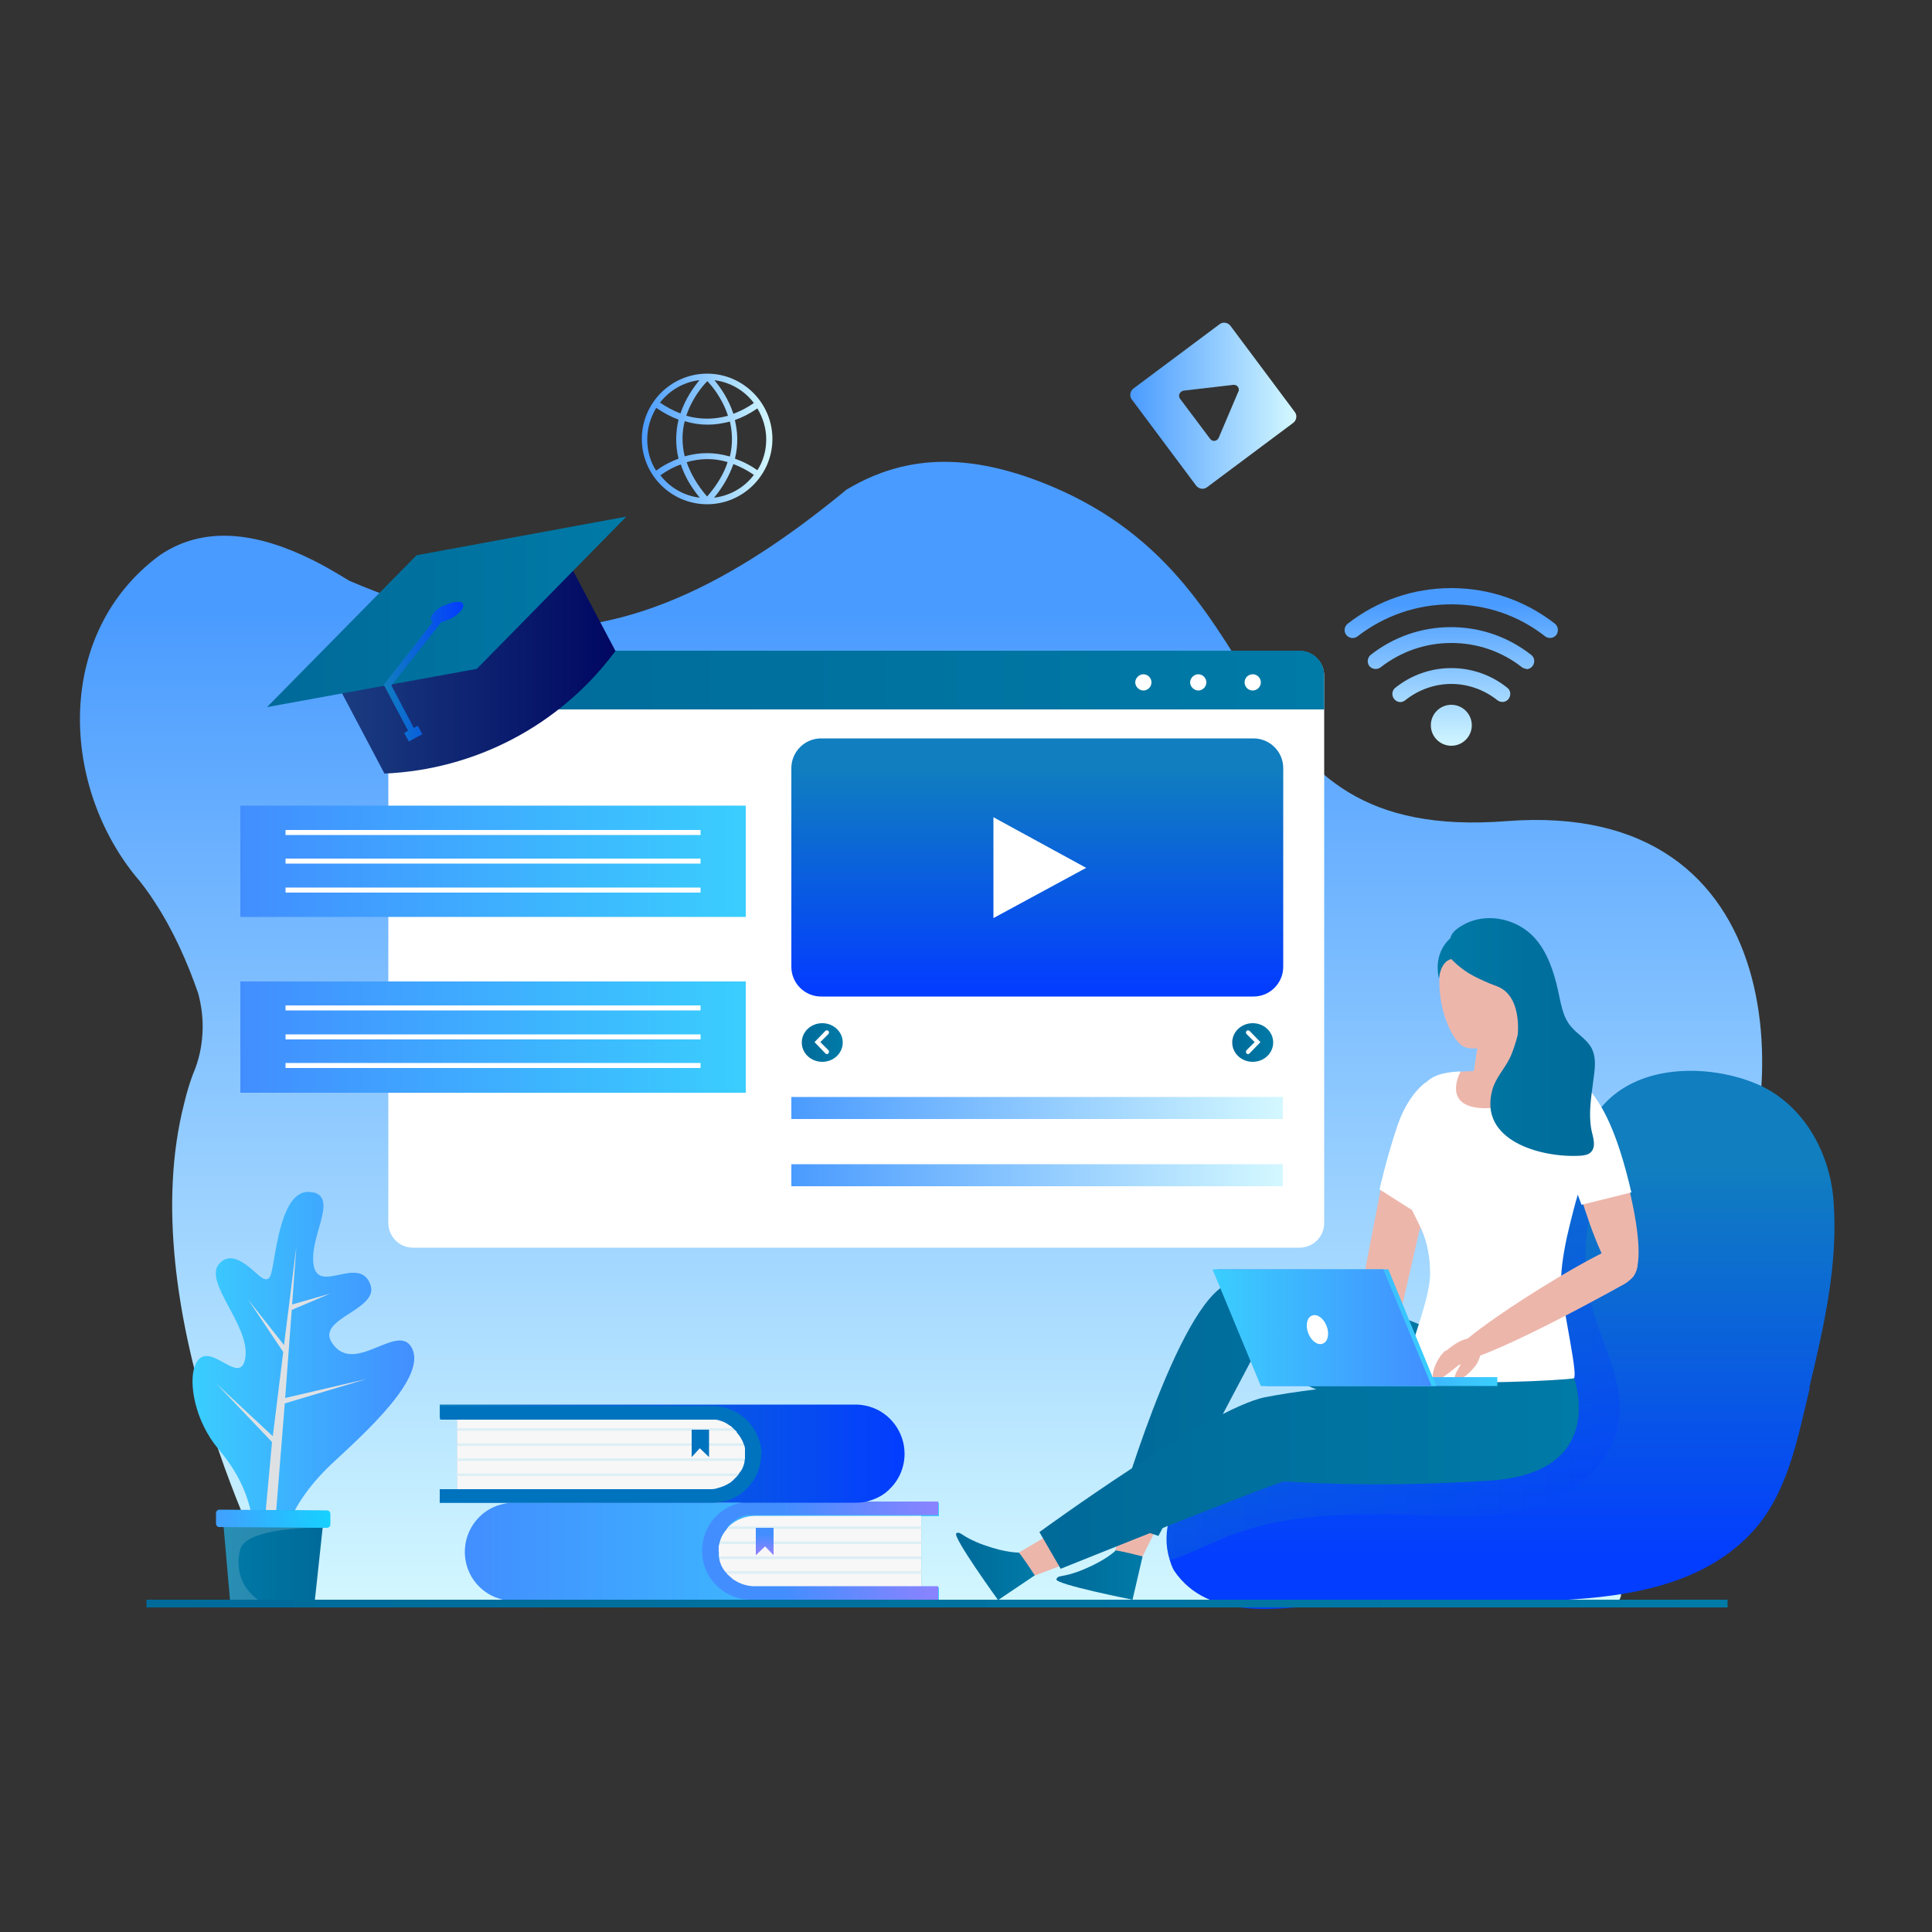 <?xml version="1.0" encoding="UTF-8"?>
<svg id="Ebene_1" xmlns="http://www.w3.org/2000/svg" xmlns:xlink="http://www.w3.org/1999/xlink" version="1.1" viewBox="0 0 500 500">
  <rect x="0" y="0" width="500" height="500" fill="#333333" stroke="none"/>
  <!-- Generator: Adobe Illustrator 29.8.1, SVG Export Plug-In . SVG Version: 2.1.1 Build 2)  -->
  <defs>
    <style>
      .st0 {
        fill: #0073bf;
      }

      .st1 {
        fill: #dee1e4;
      }

      .st2 {
        fill: #fff;
      }

      .st3 {
        fill: #edb6ab;
      }

      .st4 {
        fill: url(#Unbenannter_Verlauf_3151);
      }

      .st5 {
        fill: url(#Unbenannter_Verlauf_3152);
      }

      .st6 {
        fill: url(#Unbenannter_Verlauf_3153);
      }

      .st7 {
        fill: url(#Unbenannter_Verlauf_3154);
      }

      .st8 {
        fill: url(#Unbenannter_Verlauf_3155);
      }

      .st9 {
        fill: url(#Unbenannter_Verlauf_3156);
      }

      .st10 {
        fill: url(#Unbenannter_Verlauf_3150);
      }

      .st11 {
        fill: url(#Unbenannter_Verlauf_3146);
      }

      .st12 {
        fill: url(#Unbenannter_Verlauf_3143);
      }

      .st13 {
        fill: url(#Unbenannter_Verlauf_3144);
      }

      .st14 {
        fill: url(#Unbenannter_Verlauf_3149);
      }

      .st15 {
        fill: url(#Unbenannter_Verlauf_3141);
      }

      .st16 {
        fill: url(#Unbenannter_Verlauf_3147);
      }

      .st17 {
        fill: url(#Unbenannter_Verlauf_3148);
      }

      .st18 {
        fill: url(#Unbenannter_Verlauf_3142);
      }

      .st19 {
        fill: url(#Unbenannter_Verlauf_3140);
      }

      .st20 {
        fill: url(#Unbenannter_Verlauf_3145);
      }

      .st21 {
        fill: url(#Unbenannter_Verlauf_3137);
      }

      .st22 {
        fill: url(#Unbenannter_Verlauf_3134);
      }

      .st23 {
        fill: url(#Unbenannter_Verlauf_3138);
      }

      .st24 {
        fill: url(#Unbenannter_Verlauf_3136);
      }

      .st25 {
        fill: url(#Unbenannter_Verlauf_3133);
      }

      .st26 {
        fill: url(#Unbenannter_Verlauf_3139);
      }

      .st27 {
        fill: url(#Unbenannter_Verlauf_3132);
      }

      .st28 {
        fill: url(#Unbenannter_Verlauf_3135);
      }

      .st29 {
        fill: url(#Unbenannter_Verlauf_2686);
      }

      .st30 {
        fill: url(#Unbenannter_Verlauf_2687);
      }

      .st31 {
        fill: url(#Unbenannter_Verlauf_2681);
      }

      .st32 {
        fill: url(#Unbenannter_Verlauf_2679);
      }

      .st33 {
        fill: url(#Unbenannter_Verlauf_2674);
      }

      .st34 {
        fill: url(#Unbenannter_Verlauf_2675);
      }

      .st35 {
        fill: url(#Unbenannter_Verlauf_2676);
      }

      .st36 {
        fill: url(#Unbenannter_Verlauf_2677);
      }

      .st37 {
        fill: url(#Unbenannter_Verlauf_2669);
      }

      .st38 {
        fill: url(#Unbenannter_Verlauf_2666);
      }

      .st39 {
        fill: url(#Unbenannter_Verlauf_2665);
      }

      .st40 {
        fill: url(#Unbenannter_Verlauf_2670);
      }

      .st41 {
        fill: url(#Unbenannter_Verlauf_2653);
      }

      .st42 {
        fill: url(#Unbenannter_Verlauf_2654);
      }

      .st43 {
        fill: url(#Unbenannter_Verlauf_2652);
      }

      .st44 {
        fill: url(#Unbenannter_Verlauf_2650);
      }

      .st45 {
        fill: #d0e2e7;
        opacity: .2;
      }

      .st45, .st46 {
        isolation: isolate;
      }

      .st47 {
        fill: #f8f7f7;
      }

      .st48 {
        fill: #ddeff5;
      }

      .st46 {
        fill: url(#Unbenannter_Verlauf_2678);
        opacity: .3;
      }
    </style>
    <linearGradient id="Unbenannter_Verlauf_3156" data-name="Unbenannter Verlauf 3156" x1="238.4" y1="342.1" x2="238.4" y2="82.3" gradientTransform="translate(0 500) scale(1 -1)" gradientUnits="userSpaceOnUse">
      <stop offset="0" stop-color="#4a9bff"/>
      <stop offset="1" stop-color="#d4f8ff"/>
    </linearGradient>
    <linearGradient id="Unbenannter_Verlauf_3155" data-name="Unbenannter Verlauf 3155" x1="120.4" y1="98.4" x2="243" y2="98.4" gradientTransform="translate(0 500) scale(1 -1)" gradientUnits="userSpaceOnUse">
      <stop offset="0" stop-color="#428eff"/>
      <stop offset="1" stop-color="#3acefe"/>
    </linearGradient>
    <linearGradient id="Unbenannter_Verlauf_3154" data-name="Unbenannter Verlauf 3154" x1="197.9" y1="102.9" x2="197.9" y2="96.8" gradientTransform="translate(0 500) scale(1 -1)" gradientUnits="userSpaceOnUse">
      <stop offset="0" stop-color="#428eff"/>
      <stop offset="1" stop-color="#9e80ff"/>
    </linearGradient>
    <linearGradient id="Unbenannter_Verlauf_3153" data-name="Unbenannter Verlauf 3153" x1="202.4" y1="98.4" x2="253.2" y2="98.4" gradientTransform="translate(0 500) scale(1 -1)" gradientUnits="userSpaceOnUse">
      <stop offset="0" stop-color="#428eff"/>
      <stop offset="1" stop-color="#9e80ff"/>
    </linearGradient>
    <linearGradient id="Unbenannter_Verlauf_2687" data-name="Unbenannter Verlauf 2687" x1="113.8" y1="123.8" x2="234.1" y2="123.8" gradientTransform="translate(0 500) scale(1 -1)" gradientUnits="userSpaceOnUse">
      <stop offset="0" stop-color="#107ebf"/>
      <stop offset="1" stop-color="#033dff"/>
    </linearGradient>
    <linearGradient id="Unbenannter_Verlauf_2686" data-name="Unbenannter Verlauf 2686" x1="100.5" y1="324" x2="342.8" y2="324" gradientTransform="translate(0 500) scale(1 -1)" gradientUnits="userSpaceOnUse">
      <stop offset="0" stop-color="#006a99"/>
      <stop offset="1" stop-color="#007aa7"/>
    </linearGradient>
    <linearGradient id="Unbenannter_Verlauf_3152" data-name="Unbenannter Verlauf 3152" x1="62.2" y1="277.1" x2="193" y2="277.1" gradientTransform="translate(0 500) scale(1 -1)" gradientUnits="userSpaceOnUse">
      <stop offset="0" stop-color="#428eff"/>
      <stop offset="1" stop-color="#3acefe"/>
    </linearGradient>
    <linearGradient id="Unbenannter_Verlauf_3151" data-name="Unbenannter Verlauf 3151" x1="62.2" y1="231.7" x2="193" y2="231.7" gradientTransform="translate(0 500) scale(1 -1)" gradientUnits="userSpaceOnUse">
      <stop offset="0" stop-color="#428eff"/>
      <stop offset="1" stop-color="#3acefe"/>
    </linearGradient>
    <linearGradient id="Unbenannter_Verlauf_3150" data-name="Unbenannter Verlauf 3150" x1="166" y1="386.4" x2="199.9" y2="386.4" gradientTransform="translate(0 500) scale(1 -1)" gradientUnits="userSpaceOnUse">
      <stop offset="0" stop-color="#4a9bff"/>
      <stop offset="1" stop-color="#d4f8ff"/>
    </linearGradient>
    <linearGradient id="Unbenannter_Verlauf_3149" data-name="Unbenannter Verlauf 3149" x1="487.4" y1="144.9" x2="544.8" y2="144.9" gradientTransform="translate(594.6 500) rotate(-180)" gradientUnits="userSpaceOnUse">
      <stop offset="0" stop-color="#428eff"/>
      <stop offset="1" stop-color="#3acefe"/>
    </linearGradient>
    <linearGradient id="Unbenannter_Verlauf_2681" data-name="Unbenannter Verlauf 2681" x1="510.7" y1="96.7" x2="537.1" y2="96.7" gradientTransform="translate(594.6 500) rotate(-180)" gradientUnits="userSpaceOnUse">
      <stop offset="0" stop-color="#006a99"/>
      <stop offset="1" stop-color="#007aa7"/>
    </linearGradient>
    <linearGradient id="Unbenannter_Verlauf_3148" data-name="Unbenannter Verlauf 3148" x1="509.1" y1="106.9" x2="538.7" y2="106.9" gradientTransform="translate(594.6 500) rotate(-180)" gradientUnits="userSpaceOnUse">
      <stop offset="0" stop-color="#16d1ff"/>
      <stop offset="1" stop-color="#41a0ff"/>
    </linearGradient>
    <linearGradient id="Unbenannter_Verlauf_2679" data-name="Unbenannter Verlauf 2679" x1="388.5" y1="198" x2="388.5" y2="96" gradientTransform="translate(0 500) scale(1 -1)" gradientUnits="userSpaceOnUse">
      <stop offset="0" stop-color="#107ebf"/>
      <stop offset="1" stop-color="#033dff"/>
    </linearGradient>
    <linearGradient id="Unbenannter_Verlauf_2678" data-name="Unbenannter Verlauf 2678" x1="302" y1="152.3" x2="419.2" y2="152.3" gradientTransform="translate(0 500) scale(1 -1)" gradientUnits="userSpaceOnUse">
      <stop offset="0" stop-color="#107ebf"/>
      <stop offset="1" stop-color="#033dff"/>
    </linearGradient>
    <linearGradient id="Unbenannter_Verlauf_2677" data-name="Unbenannter Verlauf 2677" x1="273.3" y1="92.3" x2="295.6" y2="92.3" gradientTransform="translate(0 500) scale(1 -1)" gradientUnits="userSpaceOnUse">
      <stop offset="0" stop-color="#006a99"/>
      <stop offset="1" stop-color="#007aa7"/>
    </linearGradient>
    <linearGradient id="Unbenannter_Verlauf_2676" data-name="Unbenannter Verlauf 2676" x1="288.6" y1="135.7" x2="395" y2="135.7" gradientTransform="translate(0 500) scale(1 -1)" gradientUnits="userSpaceOnUse">
      <stop offset="0" stop-color="#006a99"/>
      <stop offset="1" stop-color="#007aa7"/>
    </linearGradient>
    <linearGradient id="Unbenannter_Verlauf_2675" data-name="Unbenannter Verlauf 2675" x1="247.4" y1="94.6" x2="267.8" y2="94.6" gradientTransform="translate(0 500) scale(1 -1)" gradientUnits="userSpaceOnUse">
      <stop offset="0" stop-color="#006a99"/>
      <stop offset="1" stop-color="#007aa7"/>
    </linearGradient>
    <linearGradient id="Unbenannter_Verlauf_2674" data-name="Unbenannter Verlauf 2674" x1="269.1" y1="119.1" x2="408.6" y2="119.1" gradientTransform="translate(0 500) scale(1 -1)" gradientUnits="userSpaceOnUse">
      <stop offset="0" stop-color="#006a99"/>
      <stop offset="1" stop-color="#007aa7"/>
    </linearGradient>
    <linearGradient id="Unbenannter_Verlauf_3147" data-name="Unbenannter Verlauf 3147" x1="339.9" y1="142.5" x2="387.5" y2="142.5" gradientTransform="translate(0 500) scale(1 -1)" gradientUnits="userSpaceOnUse">
      <stop offset="0" stop-color="#428eff"/>
      <stop offset="1" stop-color="#3acefe"/>
    </linearGradient>
    <linearGradient id="Unbenannter_Verlauf_3146" data-name="Unbenannter Verlauf 3146" x1="315" y1="156.4" x2="371.7" y2="156.4" gradientTransform="translate(0 500) scale(1 -1)" gradientUnits="userSpaceOnUse">
      <stop offset="0" stop-color="#428eff"/>
      <stop offset="1" stop-color="#3acefe"/>
    </linearGradient>
    <linearGradient id="Unbenannter_Verlauf_3145" data-name="Unbenannter Verlauf 3145" x1="1234" y1="156.4" x2="1290.7" y2="156.4" gradientTransform="translate(1604.5 500) rotate(-180)" gradientUnits="userSpaceOnUse">
      <stop offset="0" stop-color="#428eff"/>
      <stop offset="1" stop-color="#3acefe"/>
    </linearGradient>
    <linearGradient id="Unbenannter_Verlauf_2670" data-name="Unbenannter Verlauf 2670" x1="1269" y1="231.6" x2="1309.7" y2="231.6" gradientTransform="translate(1681.7 500) rotate(-180)" gradientUnits="userSpaceOnUse">
      <stop offset="0" stop-color="#006a99"/>
      <stop offset="1" stop-color="#007aa7"/>
    </linearGradient>
    <linearGradient id="Unbenannter_Verlauf_2669" data-name="Unbenannter Verlauf 2669" x1="268.5" y1="301" x2="268.5" y2="244.1" gradientTransform="translate(0 500) scale(1 -1)" gradientUnits="userSpaceOnUse">
      <stop offset="0" stop-color="#107ebf"/>
      <stop offset="1" stop-color="#033dff"/>
    </linearGradient>
    <linearGradient id="Unbenannter_Verlauf_3144" data-name="Unbenannter Verlauf 3144" x1="204.8" y1="213.2" x2="332.1" y2="213.2" gradientTransform="translate(0 500) scale(1 -1)" gradientUnits="userSpaceOnUse">
      <stop offset="0" stop-color="#4a9bff"/>
      <stop offset="1" stop-color="#d4f8ff"/>
    </linearGradient>
    <linearGradient id="Unbenannter_Verlauf_3143" data-name="Unbenannter Verlauf 3143" x1="204.8" y1="195.8" x2="332.1" y2="195.8" gradientTransform="translate(0 500) scale(1 -1)" gradientUnits="userSpaceOnUse">
      <stop offset="0" stop-color="#4a9bff"/>
      <stop offset="1" stop-color="#d4f8ff"/>
    </linearGradient>
    <linearGradient id="Unbenannter_Verlauf_2666" data-name="Unbenannter Verlauf 2666" x1="318.9" y1="230.2" x2="329.5" y2="230.2" gradientTransform="translate(0 500) scale(1 -1)" gradientUnits="userSpaceOnUse">
      <stop offset="0" stop-color="#006a99"/>
      <stop offset="1" stop-color="#007aa7"/>
    </linearGradient>
    <linearGradient id="Unbenannter_Verlauf_2665" data-name="Unbenannter Verlauf 2665" x1="207.5" y1="230.2" x2="218" y2="230.2" gradientTransform="translate(0 500) scale(1 -1)" gradientUnits="userSpaceOnUse">
      <stop offset="0" stop-color="#006a99"/>
      <stop offset="1" stop-color="#007aa7"/>
    </linearGradient>
    <linearGradient id="Unbenannter_Verlauf_3142" data-name="Unbenannter Verlauf 3142" x1="395.2" y1="328.9" x2="395.2" y2="328.9" gradientTransform="translate(0 500) scale(1 -1)" gradientUnits="userSpaceOnUse">
      <stop offset="0" stop-color="#4a9bff"/>
      <stop offset="1" stop-color="#d4f8ff"/>
    </linearGradient>
    <linearGradient id="Unbenannter_Verlauf_3141" data-name="Unbenannter Verlauf 3141" x1="356.1" y1="328.9" x2="356.1" y2="328.9" gradientTransform="translate(0 500) scale(1 -1)" gradientUnits="userSpaceOnUse">
      <stop offset="0" stop-color="#4a9bff"/>
      <stop offset="1" stop-color="#d4f8ff"/>
    </linearGradient>
    <linearGradient id="Unbenannter_Verlauf_3140" data-name="Unbenannter Verlauf 3140" x1="362.4" y1="320.4" x2="362.4" y2="320.4" gradientTransform="translate(0 500) scale(1 -1)" gradientUnits="userSpaceOnUse">
      <stop offset="0" stop-color="#4a9bff"/>
      <stop offset="1" stop-color="#d4f8ff"/>
    </linearGradient>
    <linearGradient id="Unbenannter_Verlauf_3139" data-name="Unbenannter Verlauf 3139" x1="388.8" y1="320.4" x2="388.8" y2="320.4" gradientTransform="translate(0 500) scale(1 -1)" gradientUnits="userSpaceOnUse">
      <stop offset="0" stop-color="#4a9bff"/>
      <stop offset="1" stop-color="#d4f8ff"/>
    </linearGradient>
    <linearGradient id="Unbenannter_Verlauf_3138" data-name="Unbenannter Verlauf 3138" x1="362.4" y1="320.4" x2="362.4" y2="320.4" gradientTransform="translate(0 500) scale(1 -1)" gradientUnits="userSpaceOnUse">
      <stop offset="0" stop-color="#4a9bff"/>
      <stop offset="1" stop-color="#d4f8ff"/>
    </linearGradient>
    <linearGradient id="Unbenannter_Verlauf_3137" data-name="Unbenannter Verlauf 3137" x1="388.8" y1="320.4" x2="388.8" y2="320.4" gradientTransform="translate(0 500) scale(1 -1)" gradientUnits="userSpaceOnUse">
      <stop offset="0" stop-color="#4a9bff"/>
      <stop offset="1" stop-color="#d4f8ff"/>
    </linearGradient>
    <linearGradient id="Unbenannter_Verlauf_3136" data-name="Unbenannter Verlauf 3136" x1="375.6" y1="343.6" x2="375.6" y2="306" gradientTransform="translate(0 500) scale(1 -1)" gradientUnits="userSpaceOnUse">
      <stop offset="0" stop-color="#4a9bff"/>
      <stop offset="1" stop-color="#d4f8ff"/>
    </linearGradient>
    <linearGradient id="Unbenannter_Verlauf_3135" data-name="Unbenannter Verlauf 3135" x1="375.6" y1="343.6" x2="375.6" y2="306" gradientTransform="translate(0 500) scale(1 -1)" gradientUnits="userSpaceOnUse">
      <stop offset="0" stop-color="#4a9bff"/>
      <stop offset="1" stop-color="#d4f8ff"/>
    </linearGradient>
    <linearGradient id="Unbenannter_Verlauf_3134" data-name="Unbenannter Verlauf 3134" x1="375.6" y1="343.6" x2="375.6" y2="306" gradientTransform="translate(0 500) scale(1 -1)" gradientUnits="userSpaceOnUse">
      <stop offset="0" stop-color="#4a9bff"/>
      <stop offset="1" stop-color="#d4f8ff"/>
    </linearGradient>
    <linearGradient id="Unbenannter_Verlauf_3133" data-name="Unbenannter Verlauf 3133" x1="375.6" y1="343.6" x2="375.6" y2="306" gradientTransform="translate(0 500) scale(1 -1)" gradientUnits="userSpaceOnUse">
      <stop offset="0" stop-color="#4a9bff"/>
      <stop offset="1" stop-color="#d4f8ff"/>
    </linearGradient>
    <linearGradient id="Unbenannter_Verlauf_2654" data-name="Unbenannter Verlauf 2654" x1="87.5" y1="326.9" x2="159.3" y2="326.9" gradientTransform="translate(0 500) scale(1 -1)" gradientUnits="userSpaceOnUse">
      <stop offset="0" stop-color="#1b3d81"/>
      <stop offset="1" stop-color="#000761"/>
    </linearGradient>
    <linearGradient id="Unbenannter_Verlauf_2653" data-name="Unbenannter Verlauf 2653" x1="69.1" y1="341.6" x2="162.1" y2="341.6" gradientTransform="translate(0 500) scale(1 -1)" gradientUnits="userSpaceOnUse">
      <stop offset="0" stop-color="#006a99"/>
      <stop offset="1" stop-color="#007aa7"/>
    </linearGradient>
    <linearGradient id="Unbenannter_Verlauf_2652" data-name="Unbenannter Verlauf 2652" x1="99.2" y1="326.2" x2="119.7" y2="326.2" gradientTransform="translate(0 500) scale(1 -1)" gradientUnits="userSpaceOnUse">
      <stop offset="0" stop-color="#107ebf"/>
      <stop offset="1" stop-color="#033dff"/>
    </linearGradient>
    <linearGradient id="Unbenannter_Verlauf_3132" data-name="Unbenannter Verlauf 3132" x1="292.5" y1="395" x2="335.4" y2="395" gradientTransform="translate(0 500) scale(1 -1)" gradientUnits="userSpaceOnUse">
      <stop offset="0" stop-color="#4a9bff"/>
      <stop offset="1" stop-color="#d4f8ff"/>
    </linearGradient>
    <linearGradient id="Unbenannter_Verlauf_2650" data-name="Unbenannter Verlauf 2650" x1="37.9" y1="85" x2="447.1" y2="85" gradientTransform="translate(0 500) scale(1 -1)" gradientUnits="userSpaceOnUse">
      <stop offset="0" stop-color="#006a99"/>
      <stop offset="1" stop-color="#007aa7"/>
    </linearGradient>
  </defs>
  <g id="obj">
    <g>
      <path class="st9" d="M34.8,226.4c1.9,2.2,3.6,4.5,5.2,7,4.8,7.3,8.5,15.6,11.3,23.7.9,3.4,1.3,6.8,1.1,10.3s-.9,7-2.5,10.7c-.9,2.4-1.6,4.8-2.2,7.3-13.6,52.7,21.1,120.7,25.6,129.2h345.3c1.2-1.2,1.3-2.6-.2-4.3-13.9-16.7,7.3-53.5,26.8-89.7,19.5-36.2,19-113.8-55.2-108.1-74.2,5.8-55.2-60.4-118-86.7-19.6-8.2-34-7.6-46-2.6-2.4,1-4.7,2.2-6.9,3.5-24.9,20.5-54.9,39.2-88.3,35.4-3.5-.4-7-1.1-10.5-1.9-10.4-2.4-20.6-5.9-29.9-9.9-2.3-1.4-4.8-2.9-7.4-4.3-12.9-6.8-28.5-11.4-41.8-2.2-26.7,19.8-25.7,58.4-6.4,82.6Z"/>
      <g>
        <g>
          <g>
            <path class="st8" d="M238.5,392.4v18.4h4.5v3.5h-110.1c-1.4,0-2.8-.2-4.1-.7-1.8-.6-3.5-1.7-4.8-3-2.4-2.4-3.7-5.6-3.7-9,0-5.7,3.8-10.7,9.2-12.2,1.1-.3,2.2-.5,3.4-.5h110.1v3.5h-4.5Z"/>
            <path class="st47" d="M186.1,401.6c0,.4,0,.8,0,1.2,0,.2,0,.4,0,.7.2,1.2.7,2.3,1.3,3.2.1.2.3.4.5.7.2.3.5.6.7.8,1.7,1.7,4,2.7,6.5,2.7h43.2v-18.4h-43.2c-2.5,0-4.8,1-6.5,2.6-.2.2-.4.4-.6.7-.8.9-1.4,2-1.7,3.2,0,.2-.1.4-.2.7-.1.7-.2,1.3-.2,2Z"/>
            <path class="st47" d="M238.5,392.4v18.4h-42.8c-2.7,0-5.1-1-6.8-2.7-.3-.3-.5-.5-.8-.8h0c-.2-.2-.3-.4-.5-.7,0,0,0,0,0,0-.7-1-1.1-2-1.4-3.2,0-.2,0-.4-.1-.7,0-.4,0-.8,0-1.2s0-.4,0-.5c0-.2,0-.3,0-.5,0-.2,0-.3,0-.5,0-.2,0-.3.1-.5,0-.2.1-.4.2-.7.4-1.2,1-2.3,1.8-3.2.2-.2.4-.4.6-.7,1.7-1.6,4.1-2.6,6.8-2.6h42.8Z"/>
            <g>
              <path class="st48" d="M188.2,395.7h50.3v-.7h-49.7c-.2.2-.4.4-.6.7Z"/>
              <path class="st48" d="M186.3,399.6h52.2v-.7h-52c0,.2-.1.4-.2.7Z"/>
              <path class="st48" d="M186.2,402.8c0,.2,0,.4,0,.7h52.2v-.7h-52.3Z"/>
              <path class="st48" d="M187.6,406.6c.1.2.3.4.5.7h50.4v-.7h-50.9Z"/>
            </g>
            <polygon class="st7" points="195.6 402.5 198 400.2 200.2 402.5 200.2 395.4 195.6 395.4 195.6 402.5"/>
          </g>
          <path class="st6" d="M188.3,395.4c-.1.1-.2.2-.3.3h.1c-.8.9-1.5,2-1.8,3.2,0,.2-.1.4-.2.6,0,.2,0,.3-.1.5,0,.2,0,.3,0,.5,0,.2,0,.3,0,.5,0,.2,0,.4,0,.5,0,.4,0,.8,0,1.2,0,.2,0,.4.1.6.2,1.2.7,2.3,1.4,3.2,0,0,0,0,0,0,.1.2.3.4.5.6h0c.2.3.5.6.8.8.3.3.7.6,1,.9,0,0,.1,0,.2.1,0,0,0,0,0,0,0,0,0,0,0,0h0c1.4.9,3,1.5,4.8,1.6h.3s0,0,0,0h47.7v3.5h-48.5c-1.4,0-2.8-.2-4.1-.7-1.8-.6-3.5-1.7-4.8-3-2.4-2.4-3.7-5.6-3.7-9,0-5.7,3.8-10.7,9.2-12.2,1.1-.3,2.2-.5,3.4-.5h48.5v3.5h-47.9c-.1,0-.2,0-.3,0-.1,0-.3,0-.4,0h0c-.2,0-.5,0-.7,0-.2,0-.4,0-.6.1,0,0,0,0,0,0-.2,0-.4,0-.6.2-.3,0-.6.2-.8.3-.3.1-.5.2-.8.4-.3.1-.5.3-.7.5,0,0-.1,0-.2.1,0,0-.1,0-.2.1,0,0,0,0-.1.1-.1,0-.2.2-.3.3-.2.2-.4.3-.5.5-.1,0-.2.2-.3.3Z"/>
        </g>
        <g>
          <g>
            <path class="st30" d="M234.1,376.2c0,3.4-1.3,6.6-3.7,9-1.3,1.4-3,2.4-4.8,3-1.3.5-2.7.7-4.1.7h-107.7v-3.5h4.5v-18.4h-4.5v-3.5h107.7c1.2,0,2.3.2,3.4.5,5.4,1.5,9.2,6.6,9.2,12.2Z"/>
            <path class="st47" d="M193.1,376.2c0,.4,0,.8,0,1.2,0,.2,0,.4,0,.7-.2,1.2-.7,2.3-1.3,3.2-.1.2-.3.4-.5.7-.2.3-.5.6-.7.8-1.7,1.7-4,2.7-6.5,2.7h-65.5v-18.4h65.5c2.5,0,4.8,1,6.5,2.6.2.2.4.4.6.7.8.9,1.4,2,1.7,3.2,0,.2.1.4.2.7.1.7.2,1.3.2,2Z"/>
            <path class="st47" d="M118.3,367v18.4h65.1c2.7,0,5.1-1,6.8-2.7.3-.3.5-.5.8-.8h0c.2-.2.3-.4.5-.7,0,0,0,0,0,0,.7-1,1.1-2,1.4-3.2,0-.2,0-.4.1-.7,0-.4,0-.8,0-1.2s0-.4,0-.5c0-.2,0-.3,0-.5,0-.2,0-.3,0-.5,0-.2,0-.3-.1-.5,0-.2-.1-.4-.2-.7-.4-1.2-1-2.3-1.8-3.2-.2-.2-.4-.4-.6-.7-1.7-1.6-4.1-2.6-6.8-2.6h-65.1Z"/>
            <path class="st47" d="M118.3,367v18.4h65.5c2.2,0,4.3-.8,5.9-2.1.2-.2.4-.4.7-.6h0c.3-.3.5-.5.7-.8h0c.2-.2.3-.4.5-.7,0-.1.2-.2.2-.4h0c.1-.3.3-.5.4-.8.2-.4.3-.7.4-1.1,0-.1,0-.3.1-.4,0-.2.1-.4.1-.6,0-.2,0-.4,0-.7,0-.4,0-.8,0-1.2s0-.4,0-.5c0-.2,0-.3,0-.5,0-.2,0-.3,0-.5,0-.2,0-.3,0-.5,0-.2-.1-.4-.2-.7,0-.3-.2-.6-.3-.9-.1-.3-.3-.6-.4-.8-.3-.5-.6-1-1-1.5,0-.1-.2-.2-.3-.3,0-.1-.2-.2-.3-.3-.3-.3-.6-.6-1-.9-.1,0-.2-.2-.4-.3-.2-.2-.5-.3-.8-.5-.3-.1-.5-.3-.8-.4-.3-.1-.5-.2-.8-.3-.9-.3-1.8-.4-2.7-.4h-65.5Z"/>
            <g>
              <path class="st48" d="M190.9,370.3h-72.5v-.7h71.9c.2.2.4.4.6.7Z"/>
              <path class="st48" d="M192.8,374.2h-74.4v-.7h74.3c0,.2.1.4.2.7Z"/>
              <path class="st48" d="M193,377.4c0,.2,0,.4,0,.7h-74.5v-.7h74.6Z"/>
              <path class="st48" d="M191.5,381.3c-.1.2-.3.4-.5.7h-72.7v-.7h73.2Z"/>
            </g>
            <polygon class="st0" points="183.5 377.1 181.1 374.8 179 377.1 179 370 183.5 370 183.5 377.1"/>
          </g>
          <path class="st0" d="M197,376.2c0,3.4-1.3,6.6-3.7,9-1.3,1.4-3,2.4-4.8,3-1.3.5-2.7.7-4.1.7h-70.6v-3.5h69.9s0,0,0,0h.3c.6,0,1.2-.1,1.8-.3,1.1-.3,2.1-.7,3-1.3h0s0,0,0,0c0,0,0,0,0,0,0,0,.1,0,.2-.1.4-.3.7-.6,1-.9.3-.3.5-.5.8-.8h0c.2-.2.3-.4.5-.7,0,0,0,0,0,0,.1-.2.2-.4.4-.5,0,0,0,0,0,0,0-.2.2-.3.3-.5,0,0,0,0,0,0,.3-.6.6-1.4.7-2.1,0-.2,0-.4.1-.6,0-.4,0-.8,0-1.2s0-.4,0-.5c0-.2,0-.3,0-.5,0-.2,0-.3,0-.5,0-.2,0-.3-.1-.5,0-.2-.1-.4-.2-.6-.2-.6-.5-1.2-.8-1.7s-.7-1-1.1-1.5h.1c0-.1-.2-.2-.3-.3,0-.1-.2-.2-.3-.3-.2-.2-.3-.3-.5-.5-.1,0-.2-.2-.3-.3,0,0,0,0-.1-.1,0,0-.1,0-.2-.1,0,0-.1,0-.2-.1-.2-.2-.5-.3-.7-.5-.3-.1-.5-.3-.8-.4-.3-.1-.5-.2-.8-.3-.2,0-.4-.1-.6-.2,0,0,0,0,0,0-.2,0-.4,0-.6-.1-.2,0-.3,0-.5,0,0,0-.1,0-.2,0h0c-.1,0-.2,0-.3,0-.1,0-.2,0-.3,0h-70.1v-3.5h70.6c1.2,0,2.3.2,3.4.5,5.4,1.5,9.2,6.6,9.2,12.2Z"/>
        </g>
      </g>
      <g>
        <path class="st2" d="M336.3,322.9H106.9c-3.6,0-6.4-2.9-6.4-6.4v-141.6c0-3.6,2.9-6.4,6.4-6.4h229.4c3.6,0,6.4,2.9,6.4,6.4v141.6c0,3.6-2.9,6.4-6.4,6.4Z"/>
        <path class="st29" d="M342.8,183.6H100.5v-8.8c0-3.6,2.9-6.4,6.4-6.4h229.4c3.6,0,6.4,2.9,6.4,6.4v8.8Z"/>
        <g>
          <path class="st2" d="M298,176.6c0,1.2-1,2.1-2.1,2.1s-2.1-1-2.1-2.1,1-2.1,2.1-2.1c1.2,0,2.1,1,2.1,2.1Z"/>
          <path class="st2" d="M312.2,176.6c0,1.2-1,2.1-2.1,2.1s-2.1-1-2.1-2.1,1-2.1,2.1-2.1c1.2,0,2.1,1,2.1,2.1Z"/>
          <circle class="st2" cx="324.2" cy="176.6" r="2.1"/>
        </g>
      </g>
      <g>
        <g>
          <rect class="st5" x="62.2" y="208.5" width="130.8" height="28.8"/>
          <g>
            <rect class="st2" x="73.9" y="214.8" width="107.4" height="1.3"/>
            <rect class="st2" x="73.9" y="222.2" width="107.4" height="1.3"/>
            <rect class="st2" x="73.9" y="229.7" width="107.4" height="1.3"/>
          </g>
        </g>
        <g>
          <rect class="st4" x="62.2" y="254" width="130.8" height="28.8"/>
          <g>
            <rect class="st2" x="73.9" y="260.2" width="107.4" height="1.3"/>
            <rect class="st2" x="73.9" y="267.7" width="107.4" height="1.3"/>
            <rect class="st2" x="73.9" y="275.1" width="107.4" height="1.3"/>
          </g>
        </g>
      </g>
      <path class="st10" d="M183,96.7c-9.3,0-16.9,7.6-16.9,16.9s7.6,16.9,16.9,16.9,16.9-7.6,16.9-16.9c0-9.3-7.6-16.9-16.9-16.9ZM183,98.6c1.2,1.2,3.9,4.4,5.4,9-3.6,1-7.2,1-10.8,0,1.5-4.5,4.2-7.7,5.4-8.9ZM188.7,118.1c-3.8-1.1-7.7-1.1-11.5,0-.8-3.3-.7-6.4,0-9.1,2,.6,3.9.9,5.9.9s3.8-.3,5.8-.8c.6,2.6.8,5.7,0,9ZM188.3,119.6c-.9,2.8-2.6,5.8-5.3,8.9-2.7-3.1-4.3-6.1-5.3-8.9,3.5-1,7.1-1.1,10.6,0ZM190.2,108.7c2-.7,3.9-1.7,5.8-3,1.4,2.3,2.3,5.1,2.3,8s-.8,5.7-2.3,8c-1.8-1.3-3.8-2.3-5.8-3,.9-3.6.7-7,0-9.9ZM195.1,104.3c-1.7,1.2-3.5,2.1-5.3,2.8-1.3-4-3.5-7-4.9-8.7,4.1.5,7.8,2.7,10.2,5.9ZM181,98.4c-1.4,1.7-3.6,4.7-4.9,8.6-1.8-.7-3.5-1.6-5.3-2.8,2.4-3.1,6-5.3,10.1-5.8ZM169.9,105.6c1.9,1.3,3.8,2.3,5.7,3-.7,3-.9,6.4,0,10.1-1.9.7-3.9,1.7-5.8,3.1-1.5-2.3-2.3-5.1-2.3-8.1,0-3,.9-5.7,2.3-8.1ZM170.9,123c1.7-1.2,3.5-2.2,5.3-2.8.9,2.8,2.5,5.7,4.9,8.6-4.2-.5-7.8-2.7-10.2-5.8ZM184.8,128.8c2.5-3,4-5.9,5-8.7,1.8.7,3.6,1.6,5.3,2.8-2.4,3.2-6.1,5.4-10.3,5.9Z"/>
      <g>
        <g>
          <path class="st14" d="M56.6,375.1c12.6,14.8,6.9,26.1,12.3,26.6.3,0,.5,0,.8,0,4.2-.5,2.7-10.3,16.3-23,8.6-8,24.8-22.5,20.5-30-3.7-6.5-14.9,7.5-20.6-1.2-4.2-6.4,12.6-8.5,9.9-15.2-2.9-7.4-13.2,2.5-14.6-4.7-1.4-7.2,6.3-17.3,0-19,0,0-.2,0-.3,0-6.1-1.4-8.3,8.2-9.5,14.5-1.2,6.4-1.1,8.4-3,7.9-1.9-.5-7.6-8.6-11.7-3.9-4.1,4.7,8,15.9,6.8,24.2-1.2,8.3-9.8-5.6-13,2-1.8,4.4-.1,14.5,6.1,21.8Z"/>
          <polygon class="st1" points="55.9 358 70.6 371.7 73.3 349.9 73.3 349.9 64.2 336.3 73.5 348.1 76.7 322.6 75.6 337.6 85.4 334.8 75.5 339 73.8 361.8 94.8 356.9 73.7 363.2 71.4 391.9 68.7 391.7 70.4 373.2 55.9 358"/>
        </g>
        <g>
          <path class="st31" d="M57.5,390.7l.2,2.4,1.8,20.7c0,1.1,1,2,2.2,2l17.6.2c1.1,0,2.1-.8,2.2-2l2-18.6h0s.5-4.4.5-4.4l-26.4-.2Z"/>
          <path class="st45" d="M57.7,393.1l1.8,20.7c0,1.1,1,2,2.2,2h8.4c-7.6-3-9.4-9.7-7.9-14.9,1.7-5.6,19.4-5.6,21.3-5.5,0,0,.2,0,.2,0h-.2s-16.8-3.6-16.8-3.6l-8.9,1.3Z"/>
          <path class="st17" d="M56.7,395.2l27.9.2c.5,0,.9-.4.9-.9v-2.7c0-.5-.4-.9-.8-.9l-27.9-.2c-.5,0-.9.4-.9.9v2.7c0,.5.4.9.8.9Z"/>
        </g>
      </g>
      <g>
        <path class="st32" d="M468.4,359.1c-3.2,13.1-5.7,27.8-15.4,37.9-12.6,13.2-31.6,16.2-48.9,17.1-19.5,1-39.3-.5-58.6,1-13.6,1-32.6,4.9-41.7-8.7-.5-.9-.8-1.8-1.1-2.8-2.3-7.4.5-15.3,6.1-19.8,1.1-1.1,2.2-2.2,3.4-3.2,1.2-1,2.4-2,3.7-2.9,6.8-7.6,16.2-10.3,25.6-11.3,1.3-.2,2.6-.3,3.9-.4,9.3-.8,18.9-.6,28.1-2.4,3.2-1.2,6.2-3,8.5-6.1,2.3-3,3.8-6.6,5.1-10.1,4.5-11.6,8.5-23.3,13.5-34.7,2.8-6.5,5.8-14.4,10-20.9,1.8-2.9,3.8-5.5,6.1-7.6,9.6-8.7,25.5-8.5,36.9-4.1,12.6,4.8,19.9,17.6,20.9,30.5,1.3,16.5-2.5,32.8-6.3,48.7Z"/>
        <path class="st46" d="M411,333.7c1.7,11.1,8.9,21.1,8.1,32.6-.8,10.9-9.7,19.2-19.4,22.9-13.2,5-28.1,2.6-41.8,2.6-14.7,0-29.4.9-43,7-1.2.5-11.9,5.5-12.1,4.7-2.3-7.4.5-15.3,6.1-19.8,1.1-1.1,2.2-2.2,3.4-3.2,1.2-1,2.4-2,3.7-2.9,6.8-7.6,16.2-10.3,25.6-11.3,1.3-.2,2.6-.3,3.9-.4,9.3-.8,18.9-.6,28.1-2.4,3.2-1.2,6.2-3,8.5-6.1,2.3-3,3.8-6.6,5.1-10.1,4.5-11.6,8.5-23.3,13.5-34.7,2.8-6.5,5.8-14.4,10-20.9,2.8,1.2,5.8,3.3,6.3,6,.6,3-2.6,7.2-3.6,10-3,8.3-3.8,17.4-2.5,26.1Z"/>
        <g>
          <g>
            <path class="st3" d="M358.6,342.8c-21.6-7.8-40.5-10.5-42.2-6.1-1.7,4.4,14.5,14.4,36.1,22.2,21.6,7.8,40.5,10.5,42.2,6.1,1.7-4.4-14.5-14.4-36.1-22.2Z"/>
            <g>
              <g>
                <path class="st3" d="M322.6,336.4c-8.7-12-30,45.9-32.7,61.6s6,1.4,17.7-21.1c11.7-22.5,18.4-35.8,15-40.5Z"/>
                <polygon class="st3" points="299 396.1 295.6 403 288.6 401.3 290.7 394.1 299 396.1"/>
              </g>
              <path class="st36" d="M288.6,401.4s-2.3,2.3-8,4.7c-5.7,2.4-6.7,1.3-7.2,2.6-.5,1.3,19.7,5.3,19.7,5.3l2.6-11.2s-7-1.8-7.1-1.5Z"/>
            </g>
            <path class="st35" d="M377.5,347.2s-43.6-20.7-59.4-15.1c-13.3,4.7-29.4,61.6-29.4,61.6l11.1,3.8,24-45.4s26.5,12.7,51.2,19.9,19.6-15.8,19.6-15.8l-17.1-9.1Z"/>
          </g>
          <g>
            <path class="st3" d="M364.5,357.5c-22.9,2.7-41,8.7-40.4,13.4.6,4.7,19.6,6.3,42.5,3.7s41-8.7,40.4-13.4c-.6-4.7-19.6-6.3-42.5-3.7Z"/>
            <path class="st3" d="M330.9,369c0-14.8-51.3,20.2-62.8,31.5-11.4,11.3,4.1,4.6,26.8-7,22.7-11.6,36-18.6,36-24.5Z"/>
            <polygon class="st3" points="274.8 405.1 267.7 407.8 263.7 401.8 270.6 397.7 274.8 405.1"/>
            <path class="st34" d="M263.6,401.8s-3.3.1-9.1-2-5.8-3.6-7-3c-1.2.7,10.8,17.3,10.8,17.3l9.5-6.4s-3.9-6-4.2-5.9Z"/>
          </g>
          <path class="st33" d="M407.1,355.8s10,25.4-21.7,27.4-51.2.2-53,.2-57.9,22.6-57.9,22.6l-5.5-9.5s43.8-32,58.4-34.9c14.6-2.9,44.7-5.2,44.7-5.2l34.9-.7Z"/>
          <g>
            <path class="st3" d="M373.3,280.8c1.7,1.3,2.3,3.5,1.9,5.6-1.8,9.3-9.3,46.3-16.2,45.4-8.1-1.1.2-34.3,3.4-41.9,2.6-6.3,6.8-12.1,10.9-9.1Z"/>
            <polygon class="st3" points="367.8 316.4 361.1 345.7 350.3 344.1 357.4 307.4 367.8 316.4"/>
            <path class="st2" d="M357,307.8l13.2,8.4,7.9-28.7-9.1-7.4s-4.5,2.9-7.3,11.1c-2.8,8.2-4.7,16.7-4.7,16.7Z"/>
            <path class="st3" d="M392.7,267.7l.6,9-11.9.6.6-3.8.4-2.2s-1.5.2-3-.2c-3.5-.8-8.1-11.2-6.6-20.7,1.5-9.5,15.8-8.1,21.4-2,5.6,6.1-1.4,19.3-1.4,19.3Z"/>
            <path class="st3" d="M411.6,293.1c-2.3,13.3-8.6,29.5-8.5,40.1.2,10.6,4.2,22.6,3,23.1-1.2.5-40.1,1.3-41.9-.3-1.9-1.7,6-15.6,6.5-26,.5-10.4-6.8-14.8-8.1-27.4-1.2-12.6,4.7-21.1,7.7-23.2,3-2.1,10.6-2.2,10.6-2.2l14.1-.7s10.2-.3,15.1,4.6c2.5,2.5,2.5,6.1,1.4,12Z"/>
            <path class="st3" d="M382,273.5l6.8-4.4c-2,1.1-6.4,2.1-6.4,2.1l-.4,2.2Z"/>
            <path class="st3" d="M404.7,281.2c-1.6,1.3-2.2,3.6-1.7,5.6,2.2,9.2,11,46,17.9,44.7,8.1-1.4-1.5-34.3-4.9-41.7-2.9-6.2-7.2-11.9-11.2-8.7Z"/>
            <path class="st2" d="M367.6,317.6s2.6,4.7,2.5,12.2c0,7.5-7.5,24.1-6.6,26.6.6,1.9,26.1,1.5,37.9.8,3.4-.2,5.6-.4,5.9-.5,1.1-.7-2.3-15.6-3.2-23.1-.4-3.4.4-8.7,1.4-13.4,1.1-4.8,2.4-9.7,2.8-10.9,0,0,0-.2,0-.2h0c0,0,0,0,0,0l1,2.7,12.9-3.2c-3.8-16.3-7.6-22.7-11.2-27-3.6-4.3-11.4-4.7-11.4-4.7,0,0-4.9,10.3-15.8,9.9-10.9-.4-5.8-9.5-5.8-9.5,0,0-4.8,0-7.5,1.7-2.7,1.7-5.1,5.4-6.7,10-1.5,4.6-2.2,8.5-1.4,15.1.6,5,3.7,10.2,5.2,13.5Z"/>
            <g>
              <path class="st3" d="M423.8,327.1c0,2.2-1.5,4.1-3.4,5.2-9,5-41.3,22.6-44.9,19.9-4.1-3.2,41.5-30.9,44-29.7,1.9.9,4.4,1.5,4.3,4.5Z"/>
              <path class="st3" d="M374.1,349.7c.6-.5,1.6-1.3,2.7-2,2-1.2,4.4-2.1,5.6-.2,1.2,1.9.9,3.2,0,5.1-1,1.9-4.8,5.4-5.7,4.4-.9-.9,1.6-3.8,1.2-3.9,0,0,0,0-.1,0-.9.5-6,5.2-6.8,4.2-.8-1.1.5-5.6,3.2-7.9Z"/>
            </g>
            <g>
              <polygon class="st16" points="387.5 358.7 339.9 358.7 339.9 356.4 387.5 356.4 387.5 358.7"/>
              <polygon class="st11" points="327.5 358.7 371.7 358.7 359.3 328.5 315 328.5 327.5 358.7"/>
              <polygon class="st20" points="326.3 358.7 370.5 358.7 358 328.5 313.8 328.5 326.3 358.7"/>
              <path class="st2" d="M338.6,345.1c.8,2,2.5,3.2,3.8,2.6,1.3-.5,1.7-2.6.9-4.6s-2.5-3.2-3.8-2.6c-1.3.5-1.7,2.6-.9,4.6Z"/>
            </g>
            <path class="st40" d="M375.3,242.9c.4-1.7,1.9-2.7,3.3-3.5,4.7-2.7,10.6-2.2,15.1.5,5.4,3.2,7.7,9.2,9.2,15,0,.3.1.6.2.9.8,3.4,1.2,7.3,3.5,9.9,1.5,1.8,3.6,3,4.9,4.9,1.9,2.8,1.2,6.3.8,9.4-.5,4-1.2,8.1-.5,12.1.3,1.9,1.5,4.5-.1,6.1-.7.7-1.7.8-2.7.9-10,.6-26.4-3.8-22.8-17,.8-3,3-5.3,4.4-8,1-2,1.6-4.1,2.2-6.3,0-.5,1.1-10.2-5.5-12.6-2.2-.8-4.2-1.7-5.9-2.6-3.5-1.8-5.8-4.4-5.8-4.4-2.9.7-3.2,5.1-3.2,5.1-1.6-7.1,3-10.5,3-10.5Z"/>
          </g>
        </g>
      </g>
      <g>
        <path class="st37" d="M324.4,257.9h-111.9c-4.2,0-7.7-3.4-7.7-7.7v-51.4c0-4.2,3.4-7.7,7.7-7.7h111.9c4.2,0,7.7,3.4,7.7,7.7v51.4c0,4.2-3.4,7.7-7.7,7.7Z"/>
        <rect class="st13" x="204.8" y="283.9" width="127.2" height="5.7"/>
        <rect class="st12" x="204.8" y="301.3" width="127.2" height="5.7"/>
        <polygon class="st2" points="281.1 224.6 257.1 211.5 257.1 237.6 281.1 224.6"/>
        <g>
          <g>
            <path class="st38" d="M329.5,269.8c0,2.8-2.4,5-5.3,5s-5.3-2.2-5.3-5,2.4-5,5.3-5c2.9,0,5.3,2.2,5.3,5Z"/>
            <path class="st2" d="M323,272.8c-.1,0-.3,0-.4-.2-.2-.2-.2-.5,0-.8l2.1-2.1-2.1-2.1c-.2-.2-.2-.5,0-.8.2-.2.5-.2.8,0l2.8,2.9-2.8,2.9c-.1.1-.2.2-.4.2Z"/>
          </g>
          <g>
            <path class="st39" d="M207.5,269.8c0,2.8,2.4,5,5.3,5s5.3-2.2,5.3-5-2.4-5-5.3-5c-2.9,0-5.3,2.2-5.3,5Z"/>
            <path class="st2" d="M214,272.8c-.1,0-.3,0-.4-.2l-2.8-2.9,2.8-2.9c.2-.2.5-.2.8,0,.2.2.2.5,0,.8l-2.1,2.1,2.1,2.1c.2.2.2.5,0,.8-.1.1-.2.2-.4.2Z"/>
          </g>
        </g>
      </g>
      <g>
        <path class="st18" d="M395.2,171.1"/>
        <path class="st15" d="M356.1,171.1"/>
        <path class="st19" d="M362.4,179.6"/>
        <path class="st26" d="M388.8,179.6"/>
        <path class="st23" d="M362.4,179.6"/>
        <path class="st21" d="M388.8,179.6"/>
        <g>
          <path class="st24" d="M401.2,165.1c-.4,0-.9-.1-1.3-.4-7-5.5-15.4-8.3-24.3-8.3s-17.3,2.9-24.3,8.3c-.9.7-2.2.5-2.9-.4-.7-.9-.5-2.2.4-2.9,7.7-6,17-9.2,26.8-9.2s19.1,3.2,26.8,9.2c.9.7,1,2,.4,2.9-.4.5-1,.8-1.6.8Z"/>
          <path class="st28" d="M395.2,173.1c-.4,0-.9-.1-1.3-.4-5.2-4.1-11.6-6.3-18.3-6.3s-13,2.2-18.3,6.3c-.9.7-2.2.5-2.9-.3-.7-.9-.5-2.2.3-2.9,6-4.7,13.2-7.2,20.8-7.2s14.8,2.5,20.8,7.2c.9.7,1,2,.3,2.9-.4.5-1,.8-1.6.8Z"/>
          <path class="st22" d="M362.4,181.7c-.6,0-1.2-.3-1.6-.8-.7-.9-.6-2.2.3-2.9,4.1-3.3,9.2-5.1,14.5-5.1s10.4,1.8,14.5,5.1c.9.7,1,2,.3,2.9-.7.9-2,1-2.9.3-3.4-2.7-7.6-4.2-11.9-4.2s-8.5,1.5-11.9,4.2c-.4.3-.8.5-1.3.5Z"/>
        </g>
        <circle class="st25" cx="375.6" cy="187.7" r="5.3"/>
      </g>
      <g>
        <path class="st42" d="M87.5,177.5l12,22.7h0c23.4-1,45.2-12.4,59.3-31.1l.5-.6-12-22.7-59.8,31.7Z"/>
        <polygon class="st41" points="123.4 173.1 162.1 133.7 107.8 143.7 69.1 183 123.4 173.1"/>
        <path class="st43" d="M114.7,156.7c-2.2,1.2-3.6,2.9-3.1,3.8,0,.2.3.3.5.4l-12.8,16.3,6.3,11.9-1,.6,1.2,2.2,3.5-1.9-1.2-2.2-1,.6-5.8-11,12.9-16.4c.8-.2,1.6-.5,2.5-.9,2.2-1.2,3.6-2.9,3.1-3.8-.5-.9-2.7-.7-4.9.5Z"/>
      </g>
      <path class="st27" d="M335,106.5l-16.5-22.1c-.7-1-2.1-1.2-3-.4l-22.1,16.5c-1,.7-1.2,2.1-.4,3l16.5,22.1c.7,1,2.1,1.2,3,.4l22.1-16.5c1-.7,1.2-2.1.4-3ZM320.5,101.3l-5.1,12c-.4.9-1.6,1.1-2.2.3l-7.8-10.4c-.6-.8-.1-1.9.9-2.1l12.9-1.5c1-.1,1.7.9,1.3,1.8Z"/>
      <rect class="st44" x="37.9" y="414" width="409.2" height="2"/>
    </g>
  </g>
</svg>